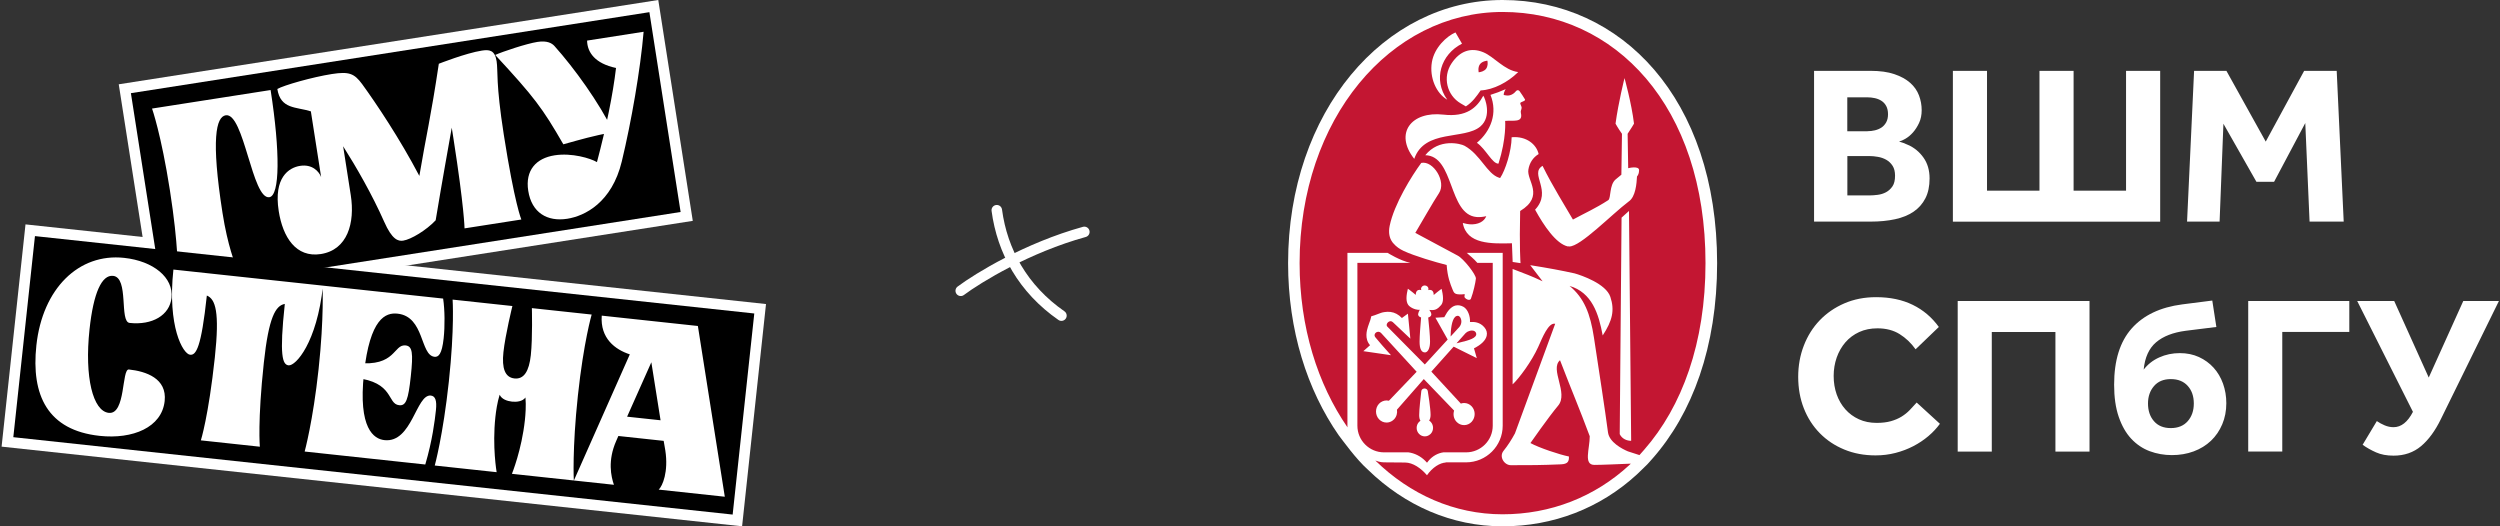 <?xml version="1.0" encoding="UTF-8"?> <svg xmlns="http://www.w3.org/2000/svg" width="475" height="100" viewBox="0 0 475 100" fill="none"><rect x="0" y="0" width="475" height="100" fill="#333333" stroke="none"/><rect x="4.846" y="42.633" width="141.507" height="42.472" transform="rotate(6.14 4.846 42.633)" fill="white"></rect><rect x="22.562" y="16.016" width="103.754" height="42.472" transform="rotate(-8.88 22.562 16.016)" fill="white"></rect><rect width="99.709" height="38.427" transform="translate(24.871 17.703) rotate(-8.88)" fill="black"></rect><path d="M42.274 40.439C43.261 46.755 44.723 50.245 44.723 50.245L33.783 51.954C33.783 51.954 33.943 46.784 32.281 36.143C30.618 25.501 28.888 20.626 28.888 20.626L51.415 17.107C53.256 28.892 53.172 37.158 51.183 37.468C47.901 37.981 46.374 21.358 42.893 21.902C41.053 22.19 40.075 26.367 42.274 40.439ZM52.956 40.095C51.961 33.73 54.876 31.848 57.015 31.514C59.302 31.157 60.587 32.535 61.015 33.64L59.065 21.158C56.277 20.27 53.301 20.785 52.695 16.907C53.86 16.215 59.371 14.641 63.05 14.066C66.332 13.553 67.313 13.961 68.799 15.97C71.459 19.63 75.975 26.361 79.676 33.424C80.971 25.734 81.832 22.441 83.376 12.113C83.376 12.113 88.511 10.088 91.544 9.614C92.936 9.397 94.02 9.482 94.354 11.621C94.649 13.51 94.172 15.673 95.718 25.569C97.777 38.747 99.054 41.706 99.054 41.706L88.263 43.391C88.263 43.391 88.204 39.427 86.169 26.399C86.052 25.653 85.943 24.957 85.835 24.261C85.053 28.713 84.142 33.643 82.776 41.855C80.986 43.764 78.097 45.489 76.605 45.722C75.661 45.87 74.489 45.544 72.985 42.111C70.704 36.965 67.695 31.73 65.195 27.791L66.648 37.09C67.471 42.361 66.029 47.477 60.957 48.269C56.233 49.007 53.733 45.068 52.956 40.095ZM113.421 30.801C115.185 24.158 116.456 17.948 117.045 12.915C113.041 12.063 111.589 9.947 111.546 7.712L122.287 6.034C121.676 13.21 119.962 23.106 118.139 30.675C116.255 38.509 111.099 41.046 107.768 41.567C103.988 42.157 101.019 40.431 100.366 36.254C99.752 32.325 101.894 30.055 105.375 29.511C108.657 28.998 112.187 30.077 113.421 30.801ZM116.549 25.065C112.105 25.963 110.843 26.364 107.034 27.418C103.05 20.501 101.507 18.45 94.091 10.439C95.471 9.816 100.021 8.29 102.11 7.964C103.95 7.676 104.846 8.198 105.338 8.733C109.101 12.933 113.842 19.477 116.549 25.065Z" fill="white"></path><rect width="137.462" height="38.427" transform="translate(6.641 44.859) rotate(6.14)" fill="black"></rect><path d="M31.287 76.196C30.748 81.2 25.237 83.493 18.932 82.814C9.074 81.754 5.888 75.134 6.911 65.626C8.074 54.818 14.976 48.068 23.583 48.994C29.137 49.592 33 52.741 32.586 56.594C32.23 59.897 28.936 61.82 24.632 61.357C22.63 61.142 24.546 52.742 21.494 52.414C19.342 52.182 17.759 55.606 17.011 62.562C16.025 71.72 17.665 78.122 20.668 78.445C23.92 78.795 23.089 70.05 24.491 70.201C27.743 70.55 31.75 71.893 31.287 76.196ZM61.371 54.274C60.202 65.133 56.183 69.56 54.832 69.415C53.681 69.291 53.047 67.653 54.113 57.745C52.358 58.063 51.059 60.252 50.128 68.909C48.922 80.118 49.372 84.874 49.372 84.874L38.163 83.668C38.163 83.668 39.614 79.117 40.82 67.907C41.751 59.25 40.948 56.835 39.3 56.152C38.235 66.06 37.267 67.525 36.116 67.401C34.765 67.256 31.779 62.075 32.947 51.216L61.371 54.274ZM69.15 70.955C68.019 81.464 71.05 83.41 73.051 83.625C78.306 84.19 79.057 74.856 81.859 75.157C82.71 75.249 83.024 76.092 82.825 77.944C82.615 79.895 82.161 83.643 80.804 88.256L57.885 85.79C57.885 85.79 59.466 80.037 60.532 70.129C61.598 60.221 61.277 54.264 61.277 54.264L84.196 56.729C84.52 58.89 84.542 61.98 84.294 64.282C83.966 67.335 83.301 67.871 82.55 67.79C79.798 67.494 80.689 60.149 75.535 59.594C73.283 59.352 70.28 60.446 69.15 70.955ZM67.798 68.937C75.254 69.739 74.711 65.377 77.063 65.63C78.364 65.77 78.529 67.054 78.05 71.507C77.571 75.961 77.142 77.13 75.841 76.99C73.489 76.737 74.947 72.591 67.491 71.789L67.798 68.937ZM97.273 76.309C96.372 76.212 95.298 75.843 94.934 74.994C94.467 76.513 94.239 78.159 94.126 79.21C93.512 84.915 94.363 89.714 94.363 89.714L82.603 88.449C82.603 88.449 84.178 82.746 85.282 72.488C86.38 62.279 85.995 56.923 85.995 56.923L97.354 58.145C97.354 58.145 96.006 63.619 95.651 66.921C95.322 69.974 95.945 71.712 97.747 71.905C99.548 72.099 100.527 70.534 100.855 67.481C101.21 64.179 101.057 58.543 101.057 58.543L112.417 59.765C112.417 59.765 110.901 64.917 109.802 75.126C108.699 85.384 109.025 91.291 109.025 91.291L97.265 90.026C97.265 90.026 99.117 85.518 99.731 79.813C99.844 78.762 99.972 77.106 99.838 75.522C99.302 76.274 98.174 76.406 97.273 76.309ZM132.596 61.936L137.712 94.377L125.151 93.026C125.883 92.346 127.035 89.635 126.409 85.568L126.097 83.763L117.49 82.837L117.088 83.756C115.417 87.524 116.105 90.534 116.644 92.111L109.038 91.293L119.665 67.328C116.877 66.421 114.018 64.291 114.331 59.971L132.596 61.936ZM123.755 68.831L119.15 79.169L125.506 79.852L123.755 68.831Z" fill="white"></path><path d="M182.541 55.25C185.863 52.768 195.21 47.056 206.024 44.062" stroke="white" stroke-width="2" stroke-linecap="round"></path><path d="M189.39 39.941C190.433 47.735 194.379 54.906 201.671 59.969" stroke="white" stroke-width="2" stroke-linecap="round"></path><path d="M416.877 13.461H423.019L430.49 26.903L437.79 13.461H443.973L445.303 42.106H438.818L438.003 23.379L432.074 34.545H428.722L422.45 23.51L421.723 42.106H415.541L416.877 13.461ZM410.434 42.113H371.048V13.468H377.532V36.231H387.499V13.468H393.983V36.231H403.95V13.468H410.434V42.113ZM355.2 37.129C355.66 37.129 356.174 37.095 356.749 37.02C357.318 36.951 357.853 36.787 358.34 36.526C358.826 36.266 359.231 35.896 359.567 35.409C359.896 34.922 360.06 34.251 360.06 33.387C360.06 32.612 359.903 31.982 359.587 31.495C359.272 31.008 358.868 30.631 358.388 30.357C357.901 30.083 357.373 29.898 356.797 29.802C356.222 29.699 355.694 29.651 355.207 29.651H350.999V37.123H355.2V37.129ZM354.81 24.928C355.296 24.928 355.776 24.874 356.249 24.757C356.722 24.641 357.133 24.462 357.497 24.223C357.853 23.983 358.148 23.647 358.381 23.235C358.607 22.824 358.724 22.31 358.724 21.714C358.724 21.083 358.607 20.562 358.381 20.144C358.155 19.726 357.853 19.397 357.476 19.157C357.106 18.917 356.681 18.746 356.208 18.643C355.735 18.54 355.269 18.492 354.81 18.492H350.985V24.935H354.81V24.928ZM344.679 13.461H355.413C357.188 13.461 358.689 13.667 359.923 14.085C361.157 14.503 362.158 15.051 362.932 15.737C363.707 16.422 364.262 17.217 364.605 18.122C364.947 19.027 365.119 19.959 365.119 20.932C365.119 21.851 364.954 22.66 364.625 23.359C364.296 24.058 363.912 24.661 363.467 25.162C363.021 25.662 362.555 26.053 362.069 26.34C361.582 26.628 361.164 26.814 360.821 26.896C361.363 27.04 361.938 27.252 362.542 27.54C363.714 28.054 364.687 28.856 365.462 29.946C366.236 31.036 366.62 32.352 366.62 33.901C366.62 35.388 366.353 36.65 365.825 37.678C365.297 38.706 364.55 39.556 363.59 40.214C362.631 40.872 361.459 41.352 360.067 41.653C358.676 41.955 357.126 42.106 355.406 42.106H344.672V13.461H344.679Z" fill="white"></path><path d="M468.021 57.194H474.793L463.771 79.622C462.688 81.85 461.427 83.57 460.001 84.77C458.569 85.969 456.828 86.573 454.771 86.573C453.483 86.573 452.379 86.367 451.447 85.949C450.514 85.538 449.665 85.058 448.897 84.51L451.598 80.006C452.057 80.321 452.557 80.596 453.099 80.822C453.64 81.048 454.195 81.165 454.771 81.165C456.231 81.165 457.458 80.191 458.459 78.251L447.869 57.194H454.901L461.461 71.733L468.021 57.194ZM427.154 57.194H446.368V63.069H433.632V85.791H427.161V57.194H427.154ZM412.451 81.336C413.822 81.336 414.899 80.897 415.666 80.027C416.434 79.156 416.825 78.032 416.825 76.661C416.825 75.29 416.441 74.173 415.666 73.316C414.892 72.459 413.822 72.028 412.451 72.028C411.081 72.028 410.011 72.473 409.257 73.357C408.496 74.242 408.119 75.345 408.119 76.661C408.119 78.032 408.496 79.156 409.257 80.027C410.011 80.897 411.074 81.336 412.451 81.336ZM421.109 62.123L415.275 62.849C412.876 63.165 411.005 63.891 409.655 65.036C408.311 66.181 407.523 67.908 407.297 70.225C408.071 69.224 409.052 68.449 410.258 67.908C411.458 67.366 412.76 67.092 414.158 67.092C415.502 67.092 416.715 67.339 417.805 67.839C418.888 68.34 419.82 69.018 420.595 69.875C421.369 70.732 421.959 71.74 422.377 72.898C422.788 74.056 423.001 75.29 423.001 76.606C423.001 78.066 422.74 79.403 422.226 80.616C421.712 81.829 420.999 82.878 420.081 83.749C419.162 84.619 418.072 85.291 416.797 85.764C415.522 86.237 414.145 86.47 412.657 86.47C411.17 86.47 409.764 86.216 408.435 85.723C407.105 85.222 405.94 84.434 404.939 83.365C403.938 82.295 403.143 80.904 402.56 79.204C401.971 77.504 401.683 75.468 401.683 73.097C401.683 68.463 402.8 64.899 405.028 62.397C407.256 59.895 410.457 58.373 414.631 57.832L420.334 57.105L421.109 62.123ZM371.969 57.194H397.008V85.798H390.531V63.075H378.439V85.798H371.962V57.194H371.969ZM368.583 80.52C367.979 81.35 367.253 82.131 366.396 82.858C365.539 83.584 364.586 84.222 363.545 84.763C362.503 85.305 361.372 85.736 360.158 86.052C358.945 86.367 357.677 86.525 356.361 86.525C354.188 86.525 352.2 86.154 350.405 85.407C348.602 84.667 347.053 83.625 345.75 82.295C344.448 80.966 343.44 79.396 342.728 77.58C342.015 75.763 341.658 73.769 341.658 71.596C341.658 69.478 342.015 67.504 342.728 65.66C343.44 63.816 344.448 62.212 345.75 60.855C347.053 59.498 348.609 58.428 350.425 57.64C352.242 56.852 354.25 56.461 356.45 56.461C359.11 56.461 361.433 56.948 363.421 57.921C365.409 58.894 367.061 60.293 368.377 62.123L363.963 66.366C363.106 65.166 362.091 64.2 360.919 63.473C359.747 62.746 358.349 62.383 356.718 62.383C355.429 62.383 354.27 62.616 353.242 63.089C352.214 63.562 351.344 64.213 350.624 65.043C349.911 65.872 349.356 66.839 348.972 67.935C348.588 69.039 348.396 70.204 348.396 71.431C348.396 72.692 348.588 73.858 348.972 74.948C349.356 76.031 349.911 76.976 350.624 77.778C351.337 78.58 352.194 79.211 353.194 79.663C354.195 80.123 355.319 80.349 356.58 80.349C357.609 80.349 358.5 80.239 359.261 80.027C360.015 79.814 360.693 79.526 361.276 79.17C361.858 78.813 362.379 78.395 362.839 77.922C363.298 77.449 363.737 76.969 364.168 76.483L368.583 80.52Z" fill="white"></path><path d="M285.492 0C262.984 0 244.738 21.268 244.738 50C244.738 62.783 248.364 74.085 254.355 82.701C255.225 83.818 257.576 87.156 259.954 89.294C266.945 96.059 275.821 100 285.492 100C295.143 100 304.005 96.559 310.989 90.165L311.257 89.911L312.991 88.225L313.937 87.169C321.531 78.574 326.253 65.929 326.253 50.007C326.247 18.684 308.001 0 285.492 0Z" fill="white"></path><path d="M278.455 63.304L276.734 65.23C276.974 65.162 277.248 65.093 277.55 65.025C278.235 64.86 279.044 64.661 279.647 64.38C280.202 64.12 280.573 63.791 280.47 63.345C280.394 63.016 280.141 62.886 279.942 62.831C279.846 62.811 279.743 62.797 279.647 62.797C279.476 62.797 279.305 62.838 279.126 62.9C278.88 62.975 278.64 63.112 278.455 63.304Z" fill="#C31632"></path><path d="M281.109 13.711C281.397 13.67 282.014 13.519 282.357 13.067C282.528 12.84 282.603 12.566 282.638 12.313C282.665 12.1 282.651 11.908 282.638 11.764C282.638 11.737 282.631 11.716 282.631 11.696C282.617 11.593 282.603 11.531 282.603 11.531C282.603 11.531 281.657 11.586 281.198 12.196C280.739 12.806 280.951 13.731 280.951 13.731C280.951 13.731 281.013 13.725 281.109 13.711Z" fill="#C31632"></path><path d="M277.521 60.439C277.39 60.178 277.198 60.014 277 60H276.965C276.924 60 276.89 60.014 276.856 60.021C276.719 60.041 276.595 60.089 276.486 60.199C275.807 60.822 275.636 62.714 275.615 63.934L275.8 63.736L277.274 62.125C277.74 61.57 277.733 60.877 277.521 60.439Z" fill="#C31632"></path><path d="M311.42 32.383C311.414 32.877 311.276 33.247 311.03 33.535C310.954 34.857 310.776 37.4 309.446 38.291C306.191 40.752 300.262 46.9 298.144 46.831C298.076 46.831 297.993 46.811 297.918 46.797L297.911 46.831C295.642 46.331 293.312 42.842 291.667 39.84C295.046 36.228 290.502 33.034 293.086 31.513C295.025 35.454 297.397 39.175 298.857 41.718C301.078 40.512 303.202 39.566 305.567 38.031C306.122 37.674 305.732 35.152 306.965 34.097C307.274 33.829 307.671 33.493 308.062 33.192L308.172 25.577V25.419C307.363 24.275 306.952 23.493 306.952 23.493C307.5 19.422 308.658 14.837 308.658 14.837C308.658 14.837 309.995 19.607 310.461 23.493C310.461 23.493 309.851 24.542 309.248 25.419L309.357 31.958C309.357 31.958 311.427 31.43 311.427 32.342C311.427 32.349 311.42 32.369 311.42 32.383ZM307.747 82.486L308.096 41.355L309.508 40.08V40.142L309.919 83.583V83.754C309.152 83.761 308.192 83.411 307.747 82.486ZM288.829 40.094C288.665 47.003 288.898 49.998 288.898 49.998C287.973 49.847 287.404 49.772 287.404 49.772L287.267 46.221C283.463 46.317 278.624 46.461 277.931 42.356C278 42.376 278.069 42.39 278.13 42.411C278.521 42.52 278.891 42.589 279.247 42.616C280.844 42.733 281.989 42.068 282.366 41.129C282.373 41.108 282.387 41.095 282.393 41.074C281.701 41.232 281.084 41.28 280.543 41.232C275.142 40.745 276.355 29.594 270.803 29.491C273.422 26.221 277.527 27.291 278.26 27.695C281.324 29.388 282.51 33.027 284.827 33.768C284.888 33.788 284.957 33.809 285.025 33.822C286.006 32.39 287.184 28.737 287.212 26.077C290.049 25.817 291.955 27.483 292.339 29.271C291.256 29.929 290.598 30.964 290.392 32.219C290.029 34.323 293.552 37.208 288.829 40.094ZM280.42 52.938C280.351 53.672 279.926 55.591 279.474 56.756C279.419 56.886 279.323 56.948 279.199 56.968C278.953 57.01 278.617 56.859 278.404 56.646C278.137 56.386 278.274 56.379 278.302 55.94C278.288 55.927 278.274 55.92 278.26 55.906C278.247 55.899 278.24 55.892 278.233 55.886C278 55.913 277.836 55.94 277.575 55.94C277.452 55.94 277.315 55.94 277.13 55.927C276.389 55.872 276.225 55.611 275.999 55.036C275.553 53.939 275.019 52.623 274.868 50.347C272.736 49.813 268.754 48.641 266.718 47.688C265.951 47.332 265.272 46.859 264.772 46.269C264.717 46.208 264.662 46.146 264.614 46.084C264.594 46.05 264.559 46.023 264.539 45.995H264.546C264.004 45.248 263.764 44.241 264.038 42.904C264.875 38.792 268.24 33.391 270.043 30.951C272.332 30.471 274.854 34.528 273.401 36.708C272.414 38.182 269.905 42.575 268.932 44.206L268.884 44.234L276.951 48.559C278.055 49.114 280.495 52.212 280.42 52.938ZM282.01 62.164C282.448 62.664 282.606 63.233 282.469 63.809C282.27 64.672 281.413 65.509 280.056 66.18L280.536 67.853L280.591 68.045L276.266 65.899L276.191 65.865L271.955 70.608L277.561 76.681C277.76 76.612 277.966 76.571 278.178 76.571C278.72 76.571 279.227 76.79 279.611 77.195C280.372 77.997 280.378 79.306 279.631 80.121C279.624 80.128 279.618 80.142 279.611 80.149C279.227 80.553 278.72 80.772 278.178 80.772C277.637 80.772 277.123 80.553 276.746 80.149C276.197 79.573 276.047 78.737 276.28 78.01L270.577 72.082L270.522 72.02L265.423 77.839C265.526 78.483 265.348 79.169 264.881 79.662C264.799 79.744 264.71 79.82 264.621 79.888C264.278 80.149 263.874 80.286 263.449 80.286C262.907 80.286 262.4 80.066 262.016 79.662C261.249 78.846 261.249 77.524 262.016 76.708C262.215 76.496 262.448 76.338 262.709 76.235C262.942 76.139 263.195 76.084 263.449 76.084C263.6 76.084 263.751 76.105 263.894 76.139L264.038 75.988L269.165 70.635L262.448 63.315C262.249 63.096 262.03 63.027 261.824 63.041C261.68 63.055 261.543 63.103 261.434 63.185C261.167 63.384 261.036 63.754 261.345 64.117C262.174 65.118 262.962 66.023 263.901 67.058L264.162 67.345L264.292 67.489L259.035 66.722L260.31 65.591C259.213 64.35 259.707 62.726 259.905 62.102L259.926 62.034C259.994 61.814 260.07 61.602 260.152 61.382C260.296 61.005 260.44 60.622 260.515 60.217L260.543 60.087L260.68 60.053C261.009 59.971 261.379 59.827 261.735 59.69C261.961 59.6 262.188 59.511 262.4 59.443C262.599 59.374 262.805 59.333 263.01 59.299C263.408 59.23 263.819 59.217 264.217 59.271C264.998 59.367 265.725 59.758 266.369 60.43L266.506 60.313L267.5 59.594L267.513 59.696L267.938 64.042L267.966 64.343L267.527 63.932C267.507 63.912 265.443 61.992 264.642 61.211C264.498 61.074 264.347 61.026 264.196 61.026C264.032 61.033 263.881 61.101 263.757 61.204C263.497 61.417 263.353 61.78 263.579 62.04L270.714 69.251L270.858 69.093L275.06 64.515L272.729 60.368L272.942 60.354L274.415 60.265C274.422 60.252 274.429 60.238 274.436 60.224C275.073 58.99 275.745 58.284 276.485 58.065C276.526 58.051 276.574 58.051 276.622 58.038C277.075 57.942 277.555 58.024 278.048 58.291C278.898 58.751 279.371 60.128 279.295 61.184C280.111 61.122 281.173 61.204 282.01 62.164ZM271.831 82.431C271.811 82.452 271.783 82.472 271.756 82.493C271.468 82.76 271.105 82.911 270.721 82.911C270.296 82.911 269.905 82.74 269.611 82.431C269.014 81.807 269.014 80.793 269.611 80.169C269.693 80.08 269.789 80.012 269.885 79.943C269.741 79.71 269.645 79.381 269.645 78.881C269.645 77.791 269.926 75.358 270.022 74.556L270.049 74.316C270.077 74.09 270.228 73.918 270.44 73.85C270.502 73.829 270.563 73.816 270.632 73.809C270.947 73.802 271.221 73.994 271.276 74.289C271.345 74.638 271.811 77.64 271.811 78.84C271.811 79.326 271.694 79.669 271.537 79.916C271.646 79.984 271.756 80.066 271.845 80.162C272.428 80.793 272.428 81.807 271.831 82.431ZM267.424 55.193L267.5 54.857L267.685 54.995L267.801 55.077C268.24 55.392 268.624 55.721 268.994 56.036C268.994 55.975 268.994 55.906 269.001 55.838C269.021 55.639 269.076 55.419 269.234 55.262C269.357 55.132 269.535 55.063 269.734 55.063C269.748 55.063 269.768 55.063 269.782 55.07C269.871 55.077 269.96 55.09 270.043 55.125C270.036 55.104 270.036 55.077 270.029 55.056C270.015 55.008 269.995 54.96 269.995 54.905C269.995 54.535 270.31 54.234 270.707 54.234C270.728 54.234 270.742 54.241 270.755 54.241C271.125 54.268 271.413 54.549 271.413 54.905C271.413 54.981 271.393 55.056 271.365 55.125C271.427 55.097 271.502 55.084 271.571 55.077C271.605 55.07 271.633 55.07 271.667 55.07C271.681 55.07 271.694 55.077 271.708 55.077C271.893 55.084 272.051 55.145 272.167 55.269C272.38 55.488 272.407 55.824 272.407 56.05C272.469 55.995 272.537 55.947 272.599 55.892C272.914 55.625 273.243 55.351 273.607 55.09L273.901 54.878L273.922 54.974L273.977 55.214C274.319 56.708 274.217 57.661 273.648 58.134C273.538 58.23 273.237 58.682 272.592 58.86C272.38 58.915 272.119 58.936 271.818 58.908C271.735 58.901 271.653 58.901 271.564 58.881C271.564 58.881 271.955 59.367 271.955 59.696C271.955 59.936 271.831 60.204 271.359 60.334C271.516 61.835 271.708 63.87 271.708 64.871C271.708 65.995 271.413 66.633 271.057 66.859C270.954 66.92 270.851 66.962 270.742 66.962C270.063 66.962 269.72 66.276 269.72 64.926C269.72 63.884 269.878 61.828 270.008 60.32C269.556 60.183 269.439 59.923 269.439 59.696C269.439 59.587 269.597 59.066 269.775 58.86C269.515 58.929 268.48 58.792 267.746 58.141C267.205 57.633 267.082 56.687 267.424 55.193ZM274.265 21.78C278.624 22.28 280.611 20.464 281.825 18.188C282.147 18.593 283.531 22.109 281.263 24.035C278.213 26.619 270.68 24.48 268.706 30.183C268.74 30.101 268.679 30.265 268.706 30.183C264.875 25.344 268.117 21.074 274.265 21.78ZM272.058 11.807C272.524 9.025 274.881 6.879 276.54 6.16L276.664 6.372L277.781 8.298C273.744 10.348 272.25 15.132 274.964 18.922C274.964 18.922 274.971 18.936 274.977 18.942C272.921 17.77 271.557 14.775 272.058 11.807ZM281.804 9.916C283.894 10.766 285.779 13.343 288.459 13.692C288.425 13.726 288.391 13.754 288.363 13.781C286.526 15.591 283.771 17.071 281.317 17.181C280.543 18.312 279.741 19.429 278.521 20.21L278.514 20.217L277.548 19.655C274.888 18.106 274.059 14.624 275.8 12.034C277.39 9.662 279.453 8.963 281.804 9.916ZM288.727 17.332C289.083 17.859 289.494 18.422 289.734 18.867C289.953 19.278 288.775 19.299 288.85 19.662C288.912 19.95 289.11 20.231 289.11 20.464C289.11 20.827 288.864 21.026 288.966 21.458C289.412 23.384 287.555 22.815 285.978 22.973C285.978 22.973 286.259 26.235 284.71 31.095C283.524 31.122 282.339 28.339 280.611 27.133C283.264 24.899 284.594 21.506 283.189 18.024C284.278 17.688 284.957 17.421 286.088 16.934C286.04 16.996 285.992 17.085 285.937 17.181C285.82 17.407 285.711 17.716 285.704 18.045C285.759 18.058 285.814 18.072 285.868 18.079C286.328 18.188 286.766 18.202 287.232 17.969C287.609 17.784 287.87 17.53 288.069 17.284C288.233 17.078 288.542 17.099 288.706 17.297C288.713 17.318 288.72 17.318 288.727 17.332ZM285.491 2.273C264.189 2.273 246.924 22.575 246.924 49.991C246.924 62.191 250.351 72.979 256.026 81.197C256.019 81.101 256.012 80.999 256.012 80.896C256.012 80.889 256.012 80.882 256.012 80.882V48.045H263.648C263.648 48.045 265.985 49.518 267.966 49.943H257.904V80.882C257.904 83.679 260.173 85.947 262.969 85.947H267.603C268.74 86.098 269.871 86.639 270.783 87.544C270.906 87.668 271.023 87.784 271.132 87.914C271.153 87.887 271.167 87.866 271.187 87.846L271.194 87.839C271.263 87.743 271.338 87.647 271.413 87.558C272.229 86.578 273.278 86.084 274.237 85.947H278.555C281.352 85.947 283.62 83.679 283.62 80.882V49.943H280.694C280.008 49.141 279.199 48.511 278.672 48.045H285.512V80.882C285.512 84.727 282.4 87.846 278.548 87.846H274.518C274.614 87.859 274.696 87.866 274.792 87.88C273.593 87.88 272.112 88.86 271.125 90.3C270.015 88.977 268.446 87.88 266.958 87.88L262.955 87.846C262.606 87.846 262.263 87.791 261.934 87.702L261.941 87.709C261.914 87.702 261.893 87.688 261.866 87.681C261.674 87.626 261.489 87.565 261.31 87.496C267.925 93.953 276.328 97.716 285.485 97.716C294.614 97.716 303.004 94.432 309.611 88.332L309.858 88.093C307.747 88.175 304.368 88.332 302.942 88.332C300.817 88.332 302.051 85.289 302.051 82.883C300.022 77.435 298.727 74.48 296.403 68.442C294.402 70.149 298.062 74.672 296.047 77.071C294.189 79.278 290.783 84.179 290.783 84.179C292.4 85.077 296.348 86.393 298.096 86.735C298.13 87.647 297.911 88.168 296.575 88.223C292.64 88.387 290.851 88.387 287.061 88.387C285.814 88.387 284.758 86.783 285.677 85.652C286.472 84.672 287.191 83.548 287.842 82.342L295.485 61.52C294.203 61.211 293.045 64.179 292.263 65.913C291.023 68.668 288.637 71.883 287.397 73.034V51.101C289.926 52.088 290.803 52.363 293.093 53.446L290.742 50.382C294.196 50.93 296.561 51.369 299.179 51.944C300.495 52.315 305.135 53.905 305.965 56.4C306.821 58.963 306.355 60.923 304.512 63.74C303.751 59.587 302.455 55.57 298.213 54.323C300.982 56.605 302.161 59.587 302.853 64.158C303.764 70.162 304.95 77.812 305.519 82.15C305.766 84.035 308.226 85.303 309.296 85.755L311.496 86.468L312.387 85.461C319.577 77.256 324.045 65.186 324.045 49.991C324.059 20.108 306.794 2.273 285.491 2.273Z" fill="#C31632"></path></svg> 